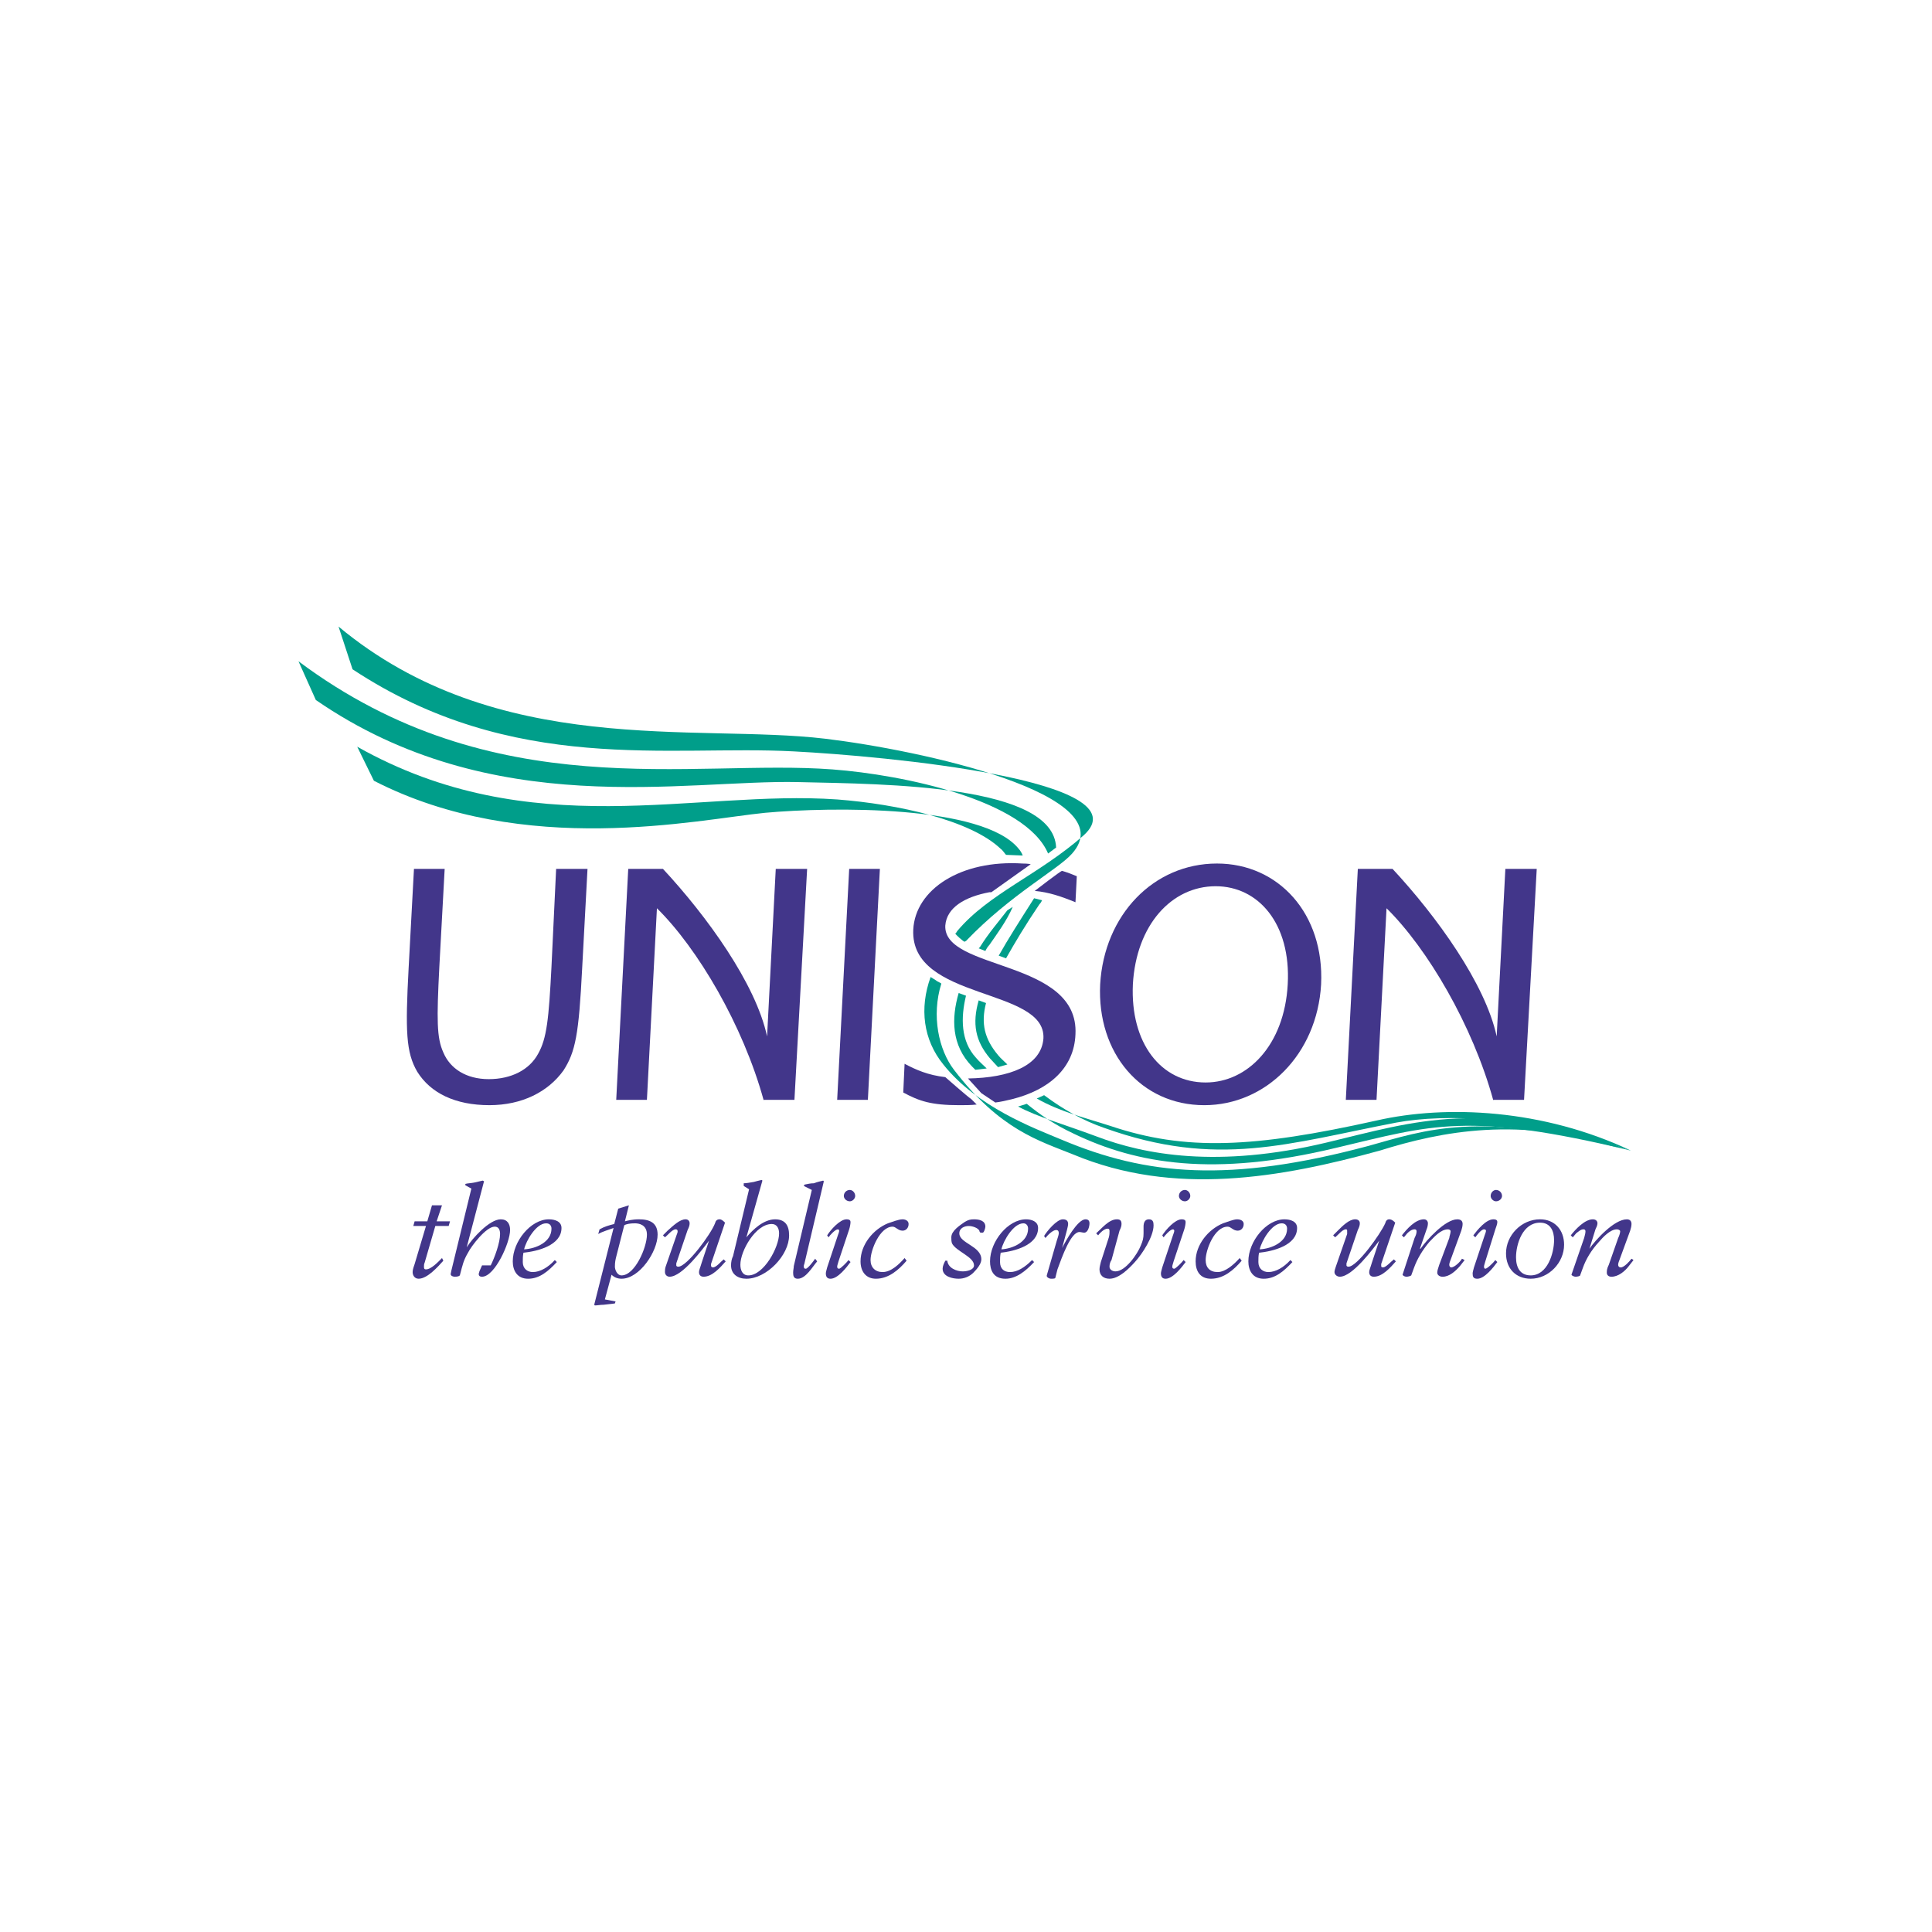 <?xml version="1.0" encoding="utf-8"?>
<!-- Generator: Adobe Illustrator 24.0.0, SVG Export Plug-In . SVG Version: 6.00 Build 0)  -->
<svg version="1.1" id="Layer_1" xmlns="http://www.w3.org/2000/svg" xmlns:xlink="http://www.w3.org/1999/xlink" x="0px" y="0px"
	 width="180px" height="180px" viewBox="0 0 180 180" enable-background="new 0 0 180 180" xml:space="preserve">
<g>
	<path fill-rule="evenodd" clip-rule="evenodd" fill="#42368A" d="M38.568,80.951h2.861l-0.498,9.142
		c-0.249,4.913-0.249,6.592,0.373,7.96c0.622,1.493,2.114,2.488,4.229,2.488c2.114,0,3.794-0.871,4.602-2.363
		c0.808-1.43,0.995-3.234,1.244-8.085l0.435-9.142h2.923l-0.498,9.266c-0.311,6.157-0.622,7.774-1.741,9.515
		c-1.43,1.99-3.856,3.234-6.903,3.234c-3.172,0-5.473-1.119-6.717-3.11c-1.057-1.804-1.119-3.794-0.808-9.64L38.568,80.951
		L38.568,80.951z"/>
	<path fill-rule="evenodd" clip-rule="evenodd" fill="#42368A" d="M57.412,102.469l1.119-21.518h3.234
		c4.105,4.416,8.645,10.697,9.702,15.61l0.808-15.61h2.923l-1.182,21.518h-2.861v0.062c-1.928-7.028-6.157-14.179-9.951-17.911
		l-0.933,17.849H57.412L57.412,102.469z"/>
	<polygon fill-rule="evenodd" clip-rule="evenodd" fill="#42368A" points="77.997,102.469 79.117,80.951 81.977,80.951 
		80.858,102.469 77.997,102.469 	"/>
	<path fill-rule="evenodd" clip-rule="evenodd" fill="#42368A" d="M98.955,81.138c0.435,0.124,0.933,0.311,1.368,0.497l-0.124,2.425
		c-1.368-0.56-2.488-0.933-3.794-1.057C96.406,83.004,98.893,81.076,98.955,81.138L98.955,81.138z M91.43,101.847l-1.244-1.368
		c3.856-0.062,6.841-1.182,7.028-3.731c0.249-4.789-12.438-3.483-12.127-10.137c0.187-3.731,4.416-6.53,10.199-6.157
		c0.124,0,0.435,0,0.746,0.062l-3.669,2.612c-0.062,0-0.124,0-0.187,0c-2.301,0.435-3.98,1.43-4.105,3.11
		c-0.187,4.229,12.5,3.11,12.127,10.137c-0.124,3.11-2.425,5.162-5.908,6.033c-0.498,0.124-1.057,0.249-1.555,0.311L91.43,101.847
		L91.43,101.847z M90.995,102.905c-0.498,0.062-1.057,0.062-1.617,0.062c-2.612,0-3.731-0.373-5.224-1.182l0.124-2.674
		c1.057,0.56,2.177,1.057,3.794,1.244c0,0,2.052,1.804,2.425,2.052C90.746,102.656,90.995,102.905,90.995,102.905L90.995,102.905z"
		/>
	<path fill-rule="evenodd" clip-rule="evenodd" fill="#42368A" d="M102.5,91.71c0.373-6.468,4.975-11.257,10.883-11.257
		c5.722,0,10.013,4.664,9.702,11.257c-0.373,6.53-5.162,11.257-10.883,11.257C106.294,102.967,102.189,98.116,102.5,91.71
		L102.5,91.71z M113.259,82.568c-4.105,0-7.401,3.607-7.712,9.142c-0.249,5.473,2.612,9.142,6.779,9.142
		c3.918,0,7.339-3.483,7.649-9.142C120.287,86.051,117.24,82.568,113.259,82.568L113.259,82.568z"/>
	<path fill-rule="evenodd" clip-rule="evenodd" fill="#42368A" d="M125.387,102.469l1.119-21.518h3.234
		c4.105,4.416,8.645,10.697,9.702,15.61l0.809-15.61h2.923l-1.182,21.518h-2.861v0.062c-1.928-7.028-6.157-14.179-9.951-17.911
		l-0.933,17.849H125.387L125.387,102.469z"/>
	<path fill-rule="evenodd" clip-rule="evenodd" fill="#009E8A" d="M97.649,79.521c-2.114-4.975-13.495-7.339-20.088-7.836
		C64.44,70.69,46.031,75.23,27.809,61.61l1.617,3.607c16.418,11.319,34.392,7.401,44.964,7.649
		c8.271,0.187,23.757,0.249,24.006,6.095L97.649,79.521L97.649,79.521z"/>
	<path fill-rule="evenodd" clip-rule="evenodd" fill="#009E8A" d="M96.592,102.345c2.177,1.244,4.54,1.804,6.841,2.55
		c7.028,2.363,13.371,2.052,24.814-0.498c6.53-1.493,15.548-1.057,23.695,2.799c-9.577-3.296-17.413-3.421-21.829-2.612
		c-10.075,1.928-16.667,4.291-27.24,0.498c-1.99-0.684-3.856-1.741-5.597-3.047L96.592,102.345L96.592,102.345z"/>
	<path fill-rule="evenodd" clip-rule="evenodd" fill="#009E8A" d="M93.856,99.173c-0.311-0.311-0.622-0.56-0.871-0.871
		c-1.244-1.493-1.617-2.923-1.119-4.851l-0.684-0.249c-0.622,2.177-0.311,3.794,1.057,5.411c0.249,0.249,0.497,0.56,0.746,0.809
		L93.856,99.173L93.856,99.173z"/>
	<path fill-rule="evenodd" clip-rule="evenodd" fill="#009E8A" d="M93.731,89.285c0.808-1.43,1.804-3.11,3.11-5.037
		c0.124-0.124,0.187-0.249,0.249-0.373l-0.746-0.187c-1.306,2.052-2.425,3.794-3.296,5.348L93.731,89.285L93.731,89.285z"/>
	<path fill-rule="evenodd" clip-rule="evenodd" fill="#009E8A" d="M93.731,79.645c-0.124-0.124-0.311-0.435-0.498-0.56
		c-2.799-2.674-9.577-4.167-15.237-4.602c-13.309-0.933-28.483,4.229-44.715-4.913l1.555,3.172
		c14.055,7.214,30.163,3.607,36.444,2.985c6.157-0.56,20.336-0.746,23.633,3.358c0.124,0.124,0.311,0.435,0.373,0.622L93.731,79.645
		L93.731,79.645z"/>
	<path fill-rule="evenodd" clip-rule="evenodd" fill="#009E8A" d="M94.851,103.091c1.866,0.995,4.167,1.617,7.339,2.799
		c4.416,1.679,11.257,2.985,21.394,0.56c8.334-1.99,14.553-4.229,28.359,0.746c-15.299-3.669-18.533-2.363-27.488-0.249
		c-11.381,2.736-18.533,1.493-24.379-1.306c-1.99-0.933-3.172-1.804-4.416-2.799L94.851,103.091L94.851,103.091z"/>
	<path fill-rule="evenodd" clip-rule="evenodd" fill="#009E8A" d="M91.928,99.546c-0.311-0.311-0.684-0.622-0.995-0.995
		c-1.43-1.555-1.43-3.731-0.933-5.784l-0.684-0.249c-0.684,2.363-0.684,4.851,1.244,6.841c0.062,0.062,0.187,0.187,0.311,0.311
		L91.928,99.546L91.928,99.546z"/>
	<path fill-rule="evenodd" clip-rule="evenodd" fill="#009E8A" d="M94.353,84.496c-0.56,1.306-1.493,2.55-2.177,3.545
		c-0.124,0.124-0.249,0.311-0.373,0.56l-0.622-0.249c0.062-0.062,0.062-0.062,0.124-0.124c0.808-1.306,1.741-2.363,2.55-3.421
		L94.353,84.496L94.353,84.496z"/>
	<path fill-rule="evenodd" clip-rule="evenodd" fill="#009E8A" d="M87.201,91.337c-0.311-0.187-0.498-0.311-0.498-0.311
		c-1.057,2.923-0.684,5.846,1.182,8.147c3.172,3.98,8.396,5.908,11.07,7.028c7.836,3.296,15.548,4.042,28.546,0.56
		c5.348-1.493,10.199-3.296,23.384,0.187c-9.329-2.985-16.543-1.555-22.326,0.249c-9.266,2.55-19.155,4.291-28.546,0.373
		c-3.234-1.306-6.841-2.301-11.132-7.898c-1.43-1.866-2.114-5.037-1.182-8.023C87.699,91.586,87.326,91.461,87.201,91.337
		L87.201,91.337z"/>
	<path fill-rule="evenodd" clip-rule="evenodd" fill="#009E8A" d="M89.876,87.73c0.062,0,0.062-0.062,0.124-0.062
		c4.167-4.353,8.582-6.654,9.888-8.147c4.913-5.535-14.179-9.64-23.011-10.697c-12.003-1.43-30.536,1.866-45.337-10.448l1.306,3.98
		c14.988,9.888,29.541,7.028,41.108,7.649c8.396,0.435,32.775,2.674,26.991,7.836c-4.167,3.669-8.831,5.411-11.754,8.893
		c-0.062,0.124-0.124,0.187-0.187,0.249C89.005,87.046,89.813,87.792,89.876,87.73L89.876,87.73z"/>
	<path fill-rule="evenodd" clip-rule="evenodd" fill="#42368A" d="M40.247,112.295h0.933l-0.498,1.493h1.244l-0.124,0.435h-1.244
		l-0.995,3.42c-0.062,0.124-0.062,0.249-0.062,0.373c0,0.124,0,0.249,0.187,0.249c0.498,0,1.182-0.746,1.493-1.057l0.124,0.249
		c-0.498,0.56-1.493,1.679-2.301,1.679c-0.373,0-0.56-0.311-0.56-0.622c0-0.249,0.124-0.56,0.187-0.746l1.057-3.545h-1.182
		l0.124-0.435h1.182L40.247,112.295L40.247,112.295z"/>
	<path fill-rule="evenodd" clip-rule="evenodd" fill="#42368A" d="M43.481,116.213L43.481,116.213
		c0.498-0.808,2.114-2.612,3.172-2.612c0.622,0,0.871,0.435,0.871,0.995c0,1.182-1.43,4.353-2.612,4.353
		c-0.249,0-0.311-0.124-0.311-0.249c0-0.062,0.062-0.187,0.062-0.249l0.249-0.56h0.808c0.373-0.746,0.871-2.114,0.871-2.923
		c0-0.373-0.124-0.684-0.498-0.684c-0.808,0-2.177,1.804-2.488,2.425c-0.435,0.746-0.498,1.119-0.746,2.052
		c0,0.062-0.062,0.187-0.498,0.187c-0.124,0-0.373-0.062-0.373-0.249c0-0.062,0.062-0.249,0.062-0.311l1.866-7.649l-0.56-0.311
		v-0.124c0.187-0.062,0.498-0.062,0.808-0.124c0.249-0.062,0.56-0.124,0.808-0.187l0.124,0.062L43.481,116.213L43.481,116.213z"/>
	<path fill-rule="evenodd" clip-rule="evenodd" fill="#42368A" d="M51.877,117.582c-0.808,0.871-1.617,1.555-2.674,1.555
		s-1.43-0.808-1.43-1.617c0-1.866,1.679-3.918,3.358-3.918c0.56,0,1.182,0.187,1.182,0.808c0,1.617-2.239,2.177-3.545,2.301
		c-0.062,0.311-0.062,0.56-0.062,0.871c0,0.622,0.435,0.933,0.933,0.933c0.684,0,1.43-0.435,2.052-1.119L51.877,117.582
		L51.877,117.582z M51.38,114.472c0-0.311-0.187-0.498-0.498-0.498c-0.933,0-1.866,1.617-2.052,2.425
		C49.949,116.338,51.38,115.716,51.38,114.472L51.38,114.472z"/>
	<path fill-rule="evenodd" clip-rule="evenodd" fill="#42368A" d="M57.599,112.606l0.995-0.311l-0.373,1.493
		c0.249-0.062,0.684-0.187,1.306-0.187c0.995,0,1.741,0.311,1.741,1.43c0,1.555-1.679,4.105-3.358,4.105
		c-0.373,0-0.684-0.124-0.933-0.373l-0.622,2.301l0.995,0.187l-0.062,0.187c-0.373,0.062-0.622,0.062-1.057,0.124
		c-0.311,0-0.56,0.062-0.808,0.062l-0.062-0.062l1.804-7.152c-0.498,0.187-0.995,0.311-1.43,0.56l0.124-0.435
		c0.435-0.249,0.871-0.373,1.368-0.498L57.599,112.606L57.599,112.606z M57.412,117.084c-0.062,0.249-0.124,0.498-0.124,0.933
		c0,0.249,0.187,0.808,0.622,0.808c1.244,0,2.363-2.612,2.363-3.794c0-0.933-0.746-1.057-1.119-1.057
		c-0.435,0-0.808,0.062-0.995,0.187L57.412,117.084L57.412,117.084z"/>
	<path fill-rule="evenodd" clip-rule="evenodd" fill="#42368A" d="M67.611,117.519c-0.498,0.56-1.244,1.43-2.052,1.43
		c-0.249,0-0.435-0.124-0.435-0.435c0-0.187,0.124-0.435,0.249-0.871l0.684-2.052l0,0c-0.56,0.746-2.488,3.358-3.669,3.358
		c-0.249,0-0.435-0.187-0.435-0.435c0-0.124,0-0.311,0.062-0.498l1.057-3.047c0,0,0.062-0.124,0.062-0.249s-0.062-0.187-0.187-0.187
		c-0.311,0-0.746,0.56-0.995,0.746l-0.187-0.187l0.435-0.435c0.497-0.435,1.119-1.057,1.679-1.057c0.187,0,0.373,0.124,0.373,0.373
		c0,0.187-0.062,0.373-0.187,0.622l-1.057,3.11c0,0.062,0,0.124,0,0.187c0,0.062,0.062,0.124,0.187,0.124
		c0.809,0,3.047-3.047,3.421-4.042c0.062-0.249,0.187-0.373,0.435-0.373c0.187,0,0.373,0.187,0.498,0.311l-1.306,3.856
		c0,0.062,0,0.124,0,0.124c0,0.124,0.062,0.187,0.187,0.187c0.311,0,0.746-0.56,0.995-0.746L67.611,117.519L67.611,117.519z"/>
	<path fill-rule="evenodd" clip-rule="evenodd" fill="#42368A" d="M69.539,115.281L69.539,115.281
		c0.622-0.746,1.617-1.679,2.674-1.679c0.933,0,1.306,0.56,1.306,1.493c0,1.866-2.114,4.042-3.98,4.042
		c-0.809,0-1.43-0.435-1.43-1.244c0-0.311,0.062-0.622,0.187-0.871l1.493-6.219l-0.498-0.311v-0.249c0.249,0,0.56-0.062,0.933-0.124
		c0.187-0.062,0.498-0.124,0.746-0.187l0.062,0.062L69.539,115.281L69.539,115.281z M71.902,114.037
		c-1.493,0-2.923,2.488-2.923,3.794c0,0.498,0.187,0.995,0.746,0.995c1.43,0,2.861-2.612,2.861-3.918
		C72.587,114.472,72.4,114.037,71.902,114.037L71.902,114.037z"/>
	<path fill-rule="evenodd" clip-rule="evenodd" fill="#42368A" d="M74.95,117.706c0,0.062-0.062,0.124-0.062,0.249
		s0,0.249,0.187,0.249c0.187,0,0.746-0.746,0.871-0.933l0.187,0.249c-0.435,0.498-1.057,1.617-1.804,1.617
		c-0.373,0-0.435-0.249-0.435-0.56c0-0.249,0.062-0.435,0.062-0.622l1.679-7.09l-0.746-0.373l0.062-0.124
		c0.311-0.062,0.56-0.124,0.871-0.124c0.311-0.124,0.622-0.187,0.871-0.249l0.062,0.062L74.95,117.706L74.95,117.706z"/>
	<path fill-rule="evenodd" clip-rule="evenodd" fill="#42368A" d="M77.064,115.094c0.311-0.498,1.182-1.493,1.804-1.493
		c0.311,0,0.373,0.124,0.373,0.249c0,0.187-0.062,0.498-0.124,0.684l-0.995,2.985c-0.062,0.249-0.124,0.373-0.124,0.498
		c0,0.124,0.062,0.187,0.187,0.187c0.124,0,0.746-0.622,0.871-0.809l0.187,0.187c-0.373,0.498-1.182,1.555-1.866,1.555
		c-0.311,0-0.435-0.187-0.435-0.498c0-0.124,0.062-0.311,0.124-0.56l0.995-2.985c0.062-0.187,0.124-0.311,0.124-0.435
		c0-0.062-0.062-0.124-0.124-0.124c-0.249,0-0.746,0.56-0.871,0.746L77.064,115.094L77.064,115.094z M79.676,111.425
		c0,0.249-0.249,0.498-0.498,0.498c-0.311,0-0.56-0.249-0.56-0.498c0-0.311,0.249-0.56,0.56-0.56
		C79.428,110.865,79.676,111.114,79.676,111.425L79.676,111.425z"/>
	<path fill-rule="evenodd" clip-rule="evenodd" fill="#42368A" d="M84.465,117.457c-0.746,0.871-1.679,1.679-2.861,1.679
		c-0.933,0-1.43-0.684-1.43-1.617c0-1.555,1.182-2.985,2.55-3.545c0.373-0.124,0.995-0.373,1.368-0.373
		c0.249,0,0.56,0.124,0.56,0.435c0,0.373-0.249,0.622-0.56,0.622c-0.435,0-0.622-0.373-0.933-0.373c-1.182,0-2.052,2.177-2.052,3.11
		c0,0.684,0.435,1.119,1.119,1.119c0.809,0,1.555-0.746,2.052-1.306L84.465,117.457L84.465,117.457z"/>
	<path fill-rule="evenodd" clip-rule="evenodd" fill="#42368A" d="M88.259,117.457c0.062,0.684,0.871,0.995,1.43,0.995
		c0.373,0,1.057-0.124,1.057-0.56c0-0.808-1.679-1.306-2.052-2.052c-0.062-0.187-0.062-0.373-0.062-0.56
		c0-0.622,0.808-1.119,1.244-1.43c0.311-0.187,0.498-0.249,0.871-0.249c0.498,0,1.057,0.124,1.057,0.684
		c0,0.124-0.124,0.56-0.249,0.56h-0.187c-0.062,0-0.124-0.124-0.124-0.187c-0.124-0.249-0.622-0.435-0.995-0.435
		c-0.373,0-0.871,0.187-0.871,0.684c0,0.933,2.052,1.182,2.052,2.425c0,0.435-0.435,0.933-0.746,1.244
		c-0.373,0.373-0.871,0.56-1.368,0.56c-0.56,0-1.493-0.187-1.493-0.933c0-0.249,0.124-0.498,0.249-0.746H88.259L88.259,117.457z"/>
	<path fill-rule="evenodd" clip-rule="evenodd" fill="#42368A" d="M96.343,117.582c-0.809,0.871-1.679,1.555-2.674,1.555
		c-1.119,0-1.43-0.808-1.43-1.617c0-1.866,1.679-3.918,3.358-3.918c0.498,0,1.119,0.187,1.119,0.808
		c0,1.617-2.239,2.177-3.483,2.301c-0.062,0.311-0.062,0.56-0.062,0.871c0,0.622,0.373,0.933,0.933,0.933
		c0.684,0,1.368-0.435,2.052-1.119L96.343,117.582L96.343,117.582z M95.784,114.472c0-0.311-0.187-0.498-0.435-0.498
		c-0.933,0-1.866,1.617-2.052,2.425C94.353,116.338,95.784,115.716,95.784,114.472L95.784,114.472z"/>
	<path fill-rule="evenodd" clip-rule="evenodd" fill="#42368A" d="M97.276,115.156c0.249-0.435,1.182-1.555,1.741-1.555
		c0.311,0,0.498,0.124,0.498,0.435c0,0.124-0.062,0.373-0.124,0.622l-0.435,1.617l0,0c0.311-0.622,1.43-2.674,2.177-2.674
		c0.249,0,0.373,0.124,0.373,0.373c0,0.249-0.124,0.871-0.498,0.871c-0.124,0-0.311-0.062-0.435-0.062
		c-0.808,0-1.617,2.301-2.052,3.483l-0.187,0.746c0,0.124-0.187,0.124-0.435,0.124c-0.124,0-0.373-0.124-0.373-0.249v-0.062
		l0.933-3.234c0.062-0.187,0.187-0.56,0.187-0.684c0-0.187-0.062-0.311-0.249-0.311c-0.311,0-0.808,0.498-0.995,0.746
		L97.276,115.156L97.276,115.156z"/>
	<path fill-rule="evenodd" clip-rule="evenodd" fill="#42368A" d="M102.127,114.907c0.498-0.435,1.182-1.306,1.928-1.306
		c0.311,0,0.435,0.124,0.435,0.435c0,0.187-0.062,0.373-0.187,0.622l-0.746,2.736c-0.124,0.187-0.187,0.373-0.187,0.622
		c0,0.249,0.249,0.435,0.56,0.435c0.933,0,2.052-1.617,2.363-2.425c0.187-0.435,0.249-0.684,0.249-1.119c0-0.187,0-0.435,0-0.622
		c0-0.373,0.124-0.684,0.498-0.684c0.373,0,0.435,0.249,0.435,0.56c0,1.057-1.057,2.674-1.741,3.42
		c-0.56,0.622-1.493,1.555-2.363,1.555c-0.56,0-0.933-0.311-0.933-0.871c0-0.187,0.062-0.435,0.124-0.684l0.746-2.301
		c0.062-0.249,0.062-0.373,0.062-0.56c0-0.124,0-0.249-0.187-0.249c-0.311,0-0.746,0.435-0.871,0.622L102.127,114.907
		L102.127,114.907z"/>
	<path fill-rule="evenodd" clip-rule="evenodd" fill="#42368A" d="M108.284,115.094c0.311-0.498,1.182-1.493,1.804-1.493
		c0.311,0,0.373,0.124,0.373,0.249c0,0.187-0.062,0.498-0.124,0.684l-0.995,2.985c-0.062,0.249-0.124,0.373-0.124,0.498
		c0,0.124,0.062,0.187,0.187,0.187s0.746-0.622,0.871-0.809l0.187,0.187c-0.373,0.498-1.182,1.555-1.866,1.555
		c-0.311,0-0.435-0.187-0.435-0.498c0-0.124,0.062-0.311,0.124-0.56l0.995-2.985c0.062-0.187,0.124-0.311,0.124-0.435
		c0-0.062-0.062-0.124-0.124-0.124c-0.249,0-0.746,0.56-0.871,0.746L108.284,115.094L108.284,115.094z M110.896,111.425
		c0,0.249-0.249,0.498-0.498,0.498c-0.311,0-0.56-0.249-0.56-0.498c0-0.311,0.249-0.56,0.56-0.56
		C110.647,110.865,110.896,111.114,110.896,111.425L110.896,111.425z"/>
	<path fill-rule="evenodd" clip-rule="evenodd" fill="#42368A" d="M115.685,117.457c-0.746,0.871-1.679,1.679-2.861,1.679
		c-0.995,0-1.43-0.684-1.43-1.617c0-1.555,1.182-2.985,2.55-3.545c0.373-0.124,0.995-0.373,1.306-0.373
		c0.311,0,0.622,0.124,0.622,0.435c0,0.373-0.249,0.622-0.56,0.622c-0.435,0-0.622-0.373-0.933-0.373
		c-1.244,0-2.052,2.177-2.052,3.11c0,0.684,0.373,1.119,1.119,1.119s1.555-0.746,2.052-1.306L115.685,117.457L115.685,117.457z"/>
	<path fill-rule="evenodd" clip-rule="evenodd" fill="#42368A" d="M120.411,117.582c-0.808,0.871-1.617,1.555-2.674,1.555
		c-1.057,0-1.43-0.808-1.43-1.617c0-1.866,1.679-3.918,3.358-3.918c0.56,0,1.182,0.187,1.182,0.808c0,1.617-2.239,2.177-3.545,2.301
		c-0.062,0.311-0.062,0.56-0.062,0.871c0,0.622,0.435,0.933,0.933,0.933c0.684,0,1.43-0.435,2.052-1.119L120.411,117.582
		L120.411,117.582z M119.914,114.472c0-0.311-0.187-0.498-0.498-0.498c-0.933,0-1.866,1.617-2.052,2.425
		C118.483,116.338,119.914,115.716,119.914,114.472L119.914,114.472z"/>
	<path fill-rule="evenodd" clip-rule="evenodd" fill="#42368A" d="M130.051,117.519c-0.498,0.56-1.244,1.43-2.052,1.43
		c-0.249,0-0.435-0.124-0.435-0.435c0-0.187,0.124-0.435,0.249-0.871l0.684-2.052l0,0c-0.56,0.746-2.488,3.358-3.669,3.358
		c-0.249,0-0.498-0.187-0.498-0.435c0-0.124,0.062-0.311,0.124-0.498l1.057-3.047c0,0,0-0.124,0-0.249s0-0.187-0.124-0.187
		c-0.311,0-0.746,0.56-0.995,0.746l-0.187-0.187l0.435-0.435c0.435-0.435,1.057-1.057,1.617-1.057c0.249,0,0.435,0.124,0.435,0.373
		c0,0.187-0.062,0.373-0.187,0.622l-1.057,3.11c0,0.062,0,0.124,0,0.187c0,0.062,0.062,0.124,0.187,0.124
		c0.808,0,2.985-3.047,3.421-4.042c0.062-0.249,0.187-0.373,0.373-0.373c0.249,0,0.435,0.187,0.56,0.311l-1.306,3.856
		c0,0.062,0,0.124,0,0.124c0,0.124,0,0.187,0.187,0.187c0.249,0,0.746-0.56,0.995-0.746L130.051,117.519L130.051,117.519z"/>
	<path fill-rule="evenodd" clip-rule="evenodd" fill="#42368A" d="M130.611,115.094c0.435-0.56,1.244-1.493,2.052-1.493
		c0.249,0,0.373,0.187,0.373,0.373c0,0.187-0.062,0.435-0.124,0.56l-0.622,1.804h0.062c0.56-0.808,2.301-2.736,3.42-2.736
		c0.373,0,0.497,0.187,0.497,0.435c0,0.187-0.062,0.435-0.124,0.622l-0.933,2.55c-0.124,0.311-0.187,0.498-0.187,0.622
		s0.062,0.249,0.187,0.249c0.311,0,0.871-0.56,0.995-0.809l0.249,0.124l-0.435,0.56c-0.435,0.498-0.995,0.995-1.617,0.995
		c-0.311,0-0.498-0.187-0.498-0.373s0.062-0.373,0.187-0.746l0.933-2.488c0-0.124,0.124-0.435,0.124-0.622
		c0-0.124-0.124-0.187-0.249-0.187c-0.684,0-1.306,0.746-1.741,1.182c-0.622,0.746-1.119,1.555-1.43,2.425l-0.249,0.684
		c-0.062,0.062-0.311,0.124-0.435,0.124c-0.124,0-0.311-0.062-0.373-0.187l1.119-3.42c0.124-0.249,0.187-0.435,0.187-0.622
		c0-0.124-0.062-0.187-0.187-0.187c-0.249,0-0.498,0.187-0.684,0.373l-0.311,0.373L130.611,115.094L130.611,115.094z"/>
	<path fill-rule="evenodd" clip-rule="evenodd" fill="#42368A" d="M137.265,115.094c0.373-0.498,1.182-1.493,1.866-1.493
		c0.311,0,0.373,0.124,0.373,0.249c0,0.187-0.124,0.498-0.187,0.684l-0.933,2.985c-0.062,0.249-0.124,0.373-0.124,0.498
		c0,0.124,0.062,0.187,0.124,0.187c0.187,0,0.808-0.622,0.933-0.809l0.187,0.187c-0.373,0.498-1.182,1.555-1.866,1.555
		c-0.373,0-0.435-0.187-0.435-0.498c0-0.124,0.062-0.311,0.124-0.56l0.995-2.985c0.062-0.187,0.124-0.311,0.124-0.435
		c0-0.062-0.062-0.124-0.187-0.124c-0.249,0-0.684,0.56-0.808,0.746L137.265,115.094L137.265,115.094z M139.939,111.425
		c0,0.249-0.249,0.498-0.56,0.498c-0.249,0-0.498-0.249-0.498-0.498c0-0.311,0.249-0.56,0.498-0.56
		C139.69,110.865,139.939,111.114,139.939,111.425L139.939,111.425z"/>
	<path fill-rule="evenodd" clip-rule="evenodd" fill="#42368A" d="M143.484,113.601c1.368,0,2.239,0.995,2.239,2.363
		c0,1.679-1.43,3.172-3.11,3.172c-1.368,0-2.301-0.933-2.301-2.363C140.312,115.094,141.743,113.601,143.484,113.601
		L143.484,113.601z M142.613,118.825c1.555,0,2.177-2.052,2.177-3.296c0-0.809-0.311-1.617-1.306-1.617
		c-1.617,0-2.239,1.99-2.239,3.234C141.245,118.079,141.618,118.825,142.613,118.825L142.613,118.825z"/>
	<path fill-rule="evenodd" clip-rule="evenodd" fill="#42368A" d="M146.345,115.094c0.435-0.56,1.306-1.493,2.052-1.493
		c0.311,0,0.435,0.187,0.435,0.373c0,0.187-0.124,0.435-0.187,0.56l-0.56,1.804l0,0c0.56-0.808,2.301-2.736,3.483-2.736
		c0.311,0,0.435,0.187,0.435,0.435c0,0.187-0.062,0.435-0.124,0.622l-0.933,2.55c-0.124,0.311-0.187,0.498-0.187,0.622
		s0.062,0.249,0.249,0.249c0.311,0,0.809-0.56,0.995-0.809l0.187,0.124l-0.435,0.56c-0.373,0.498-0.995,0.995-1.617,0.995
		c-0.311,0-0.435-0.187-0.435-0.373s0-0.373,0.187-0.746l0.871-2.488c0.062-0.124,0.187-0.435,0.187-0.622
		c0-0.124-0.187-0.187-0.311-0.187c-0.622,0-1.306,0.746-1.679,1.182c-0.684,0.746-1.182,1.555-1.493,2.425l-0.249,0.684
		c0,0.062-0.249,0.124-0.435,0.124c-0.062,0-0.311-0.062-0.373-0.187l1.182-3.42c0.062-0.249,0.124-0.435,0.124-0.622
		c0-0.124-0.062-0.187-0.187-0.187c-0.249,0-0.435,0.187-0.684,0.373l-0.311,0.373L146.345,115.094L146.345,115.094z"/>
</g>
</svg>
